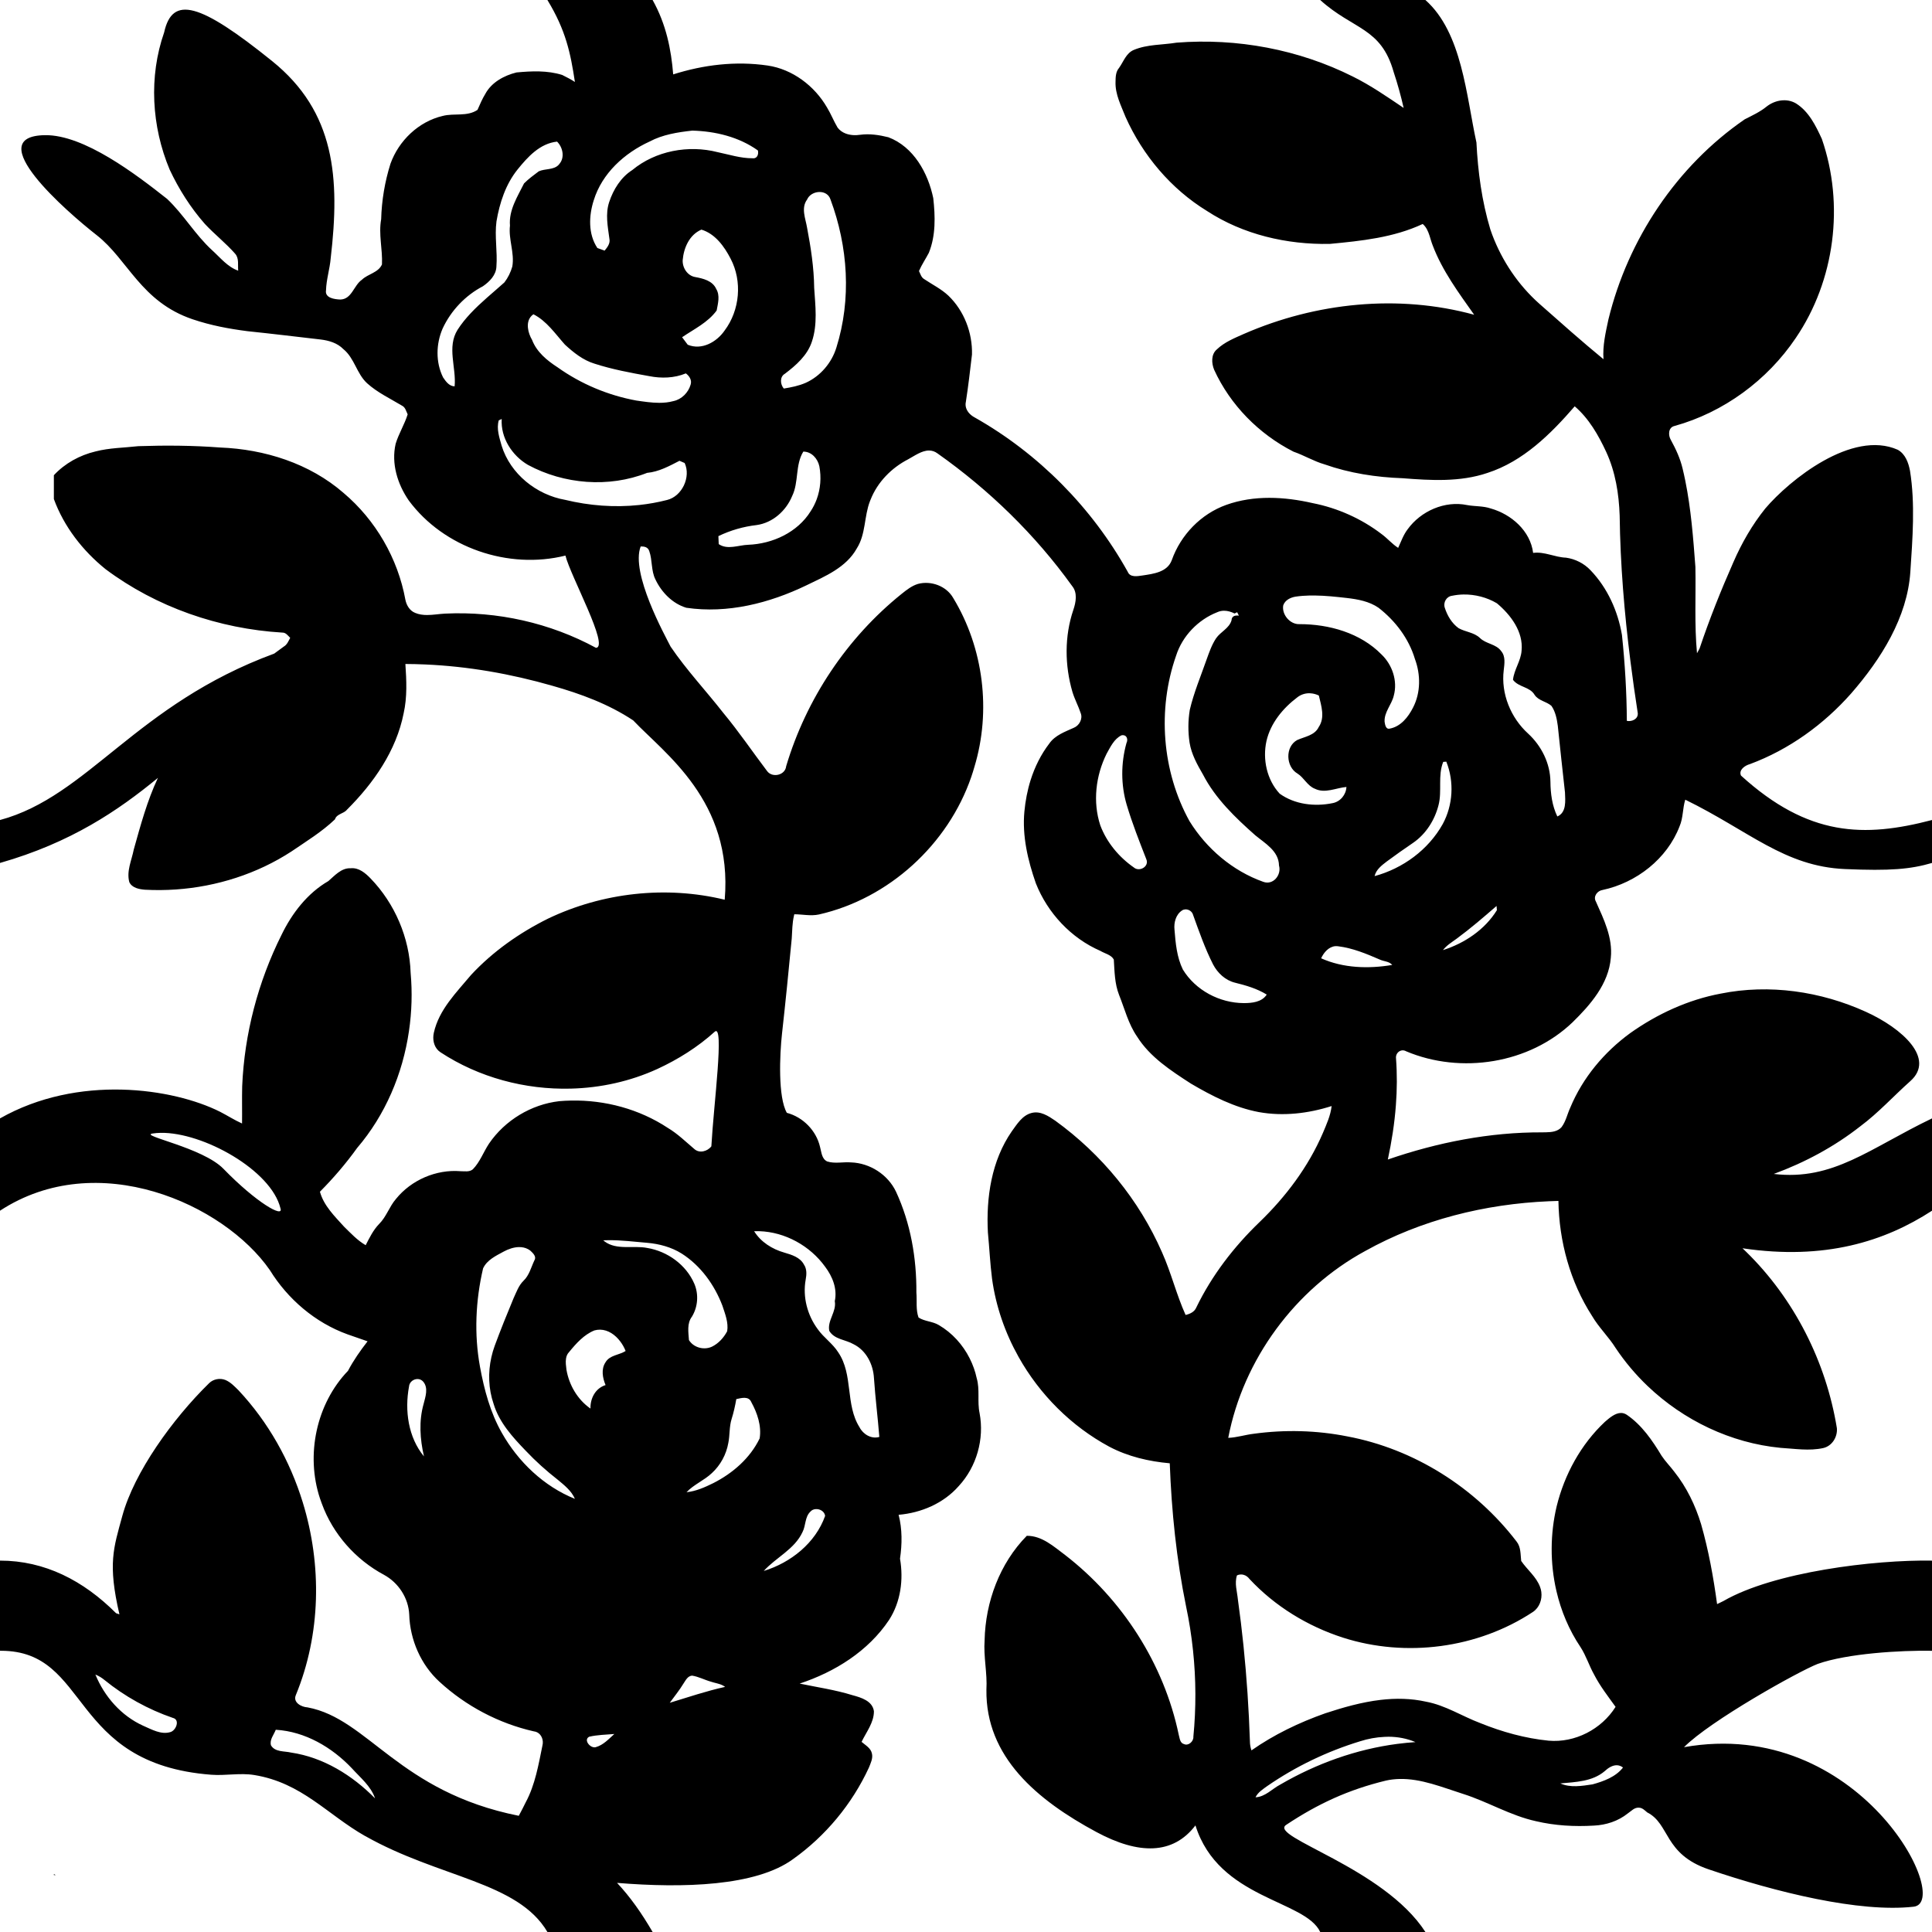 <?xml version="1.0" encoding="UTF-8"?>
<svg enable-background="new 0 0 915 909" version="1.1" viewBox="0 0 900 900" xml:space="preserve" xmlns="http://www.w3.org/2000/svg"><defs><clipPath id="a"><rect width="900" height="900" color="#000000" enable-background="accumulate" fill="#fff"/></clipPath></defs><rect width="900" height="900" color="#000000" enable-background="accumulate" fill="#fff"/><path d="m255 0c8.568 14.07 10.772 24.645 12.812 38.188-1.875-1.266-3.935-2.256-5.938-3.281-6.87-2.14-14.211-1.826-21.281-1.156-5.73 1.42-11.559 4.556-14.469 9.906-1.46 2.39-2.567 4.961-3.688 7.531-4.86 3.26-10.827 1.423-16.188 2.812-11.23 2.62-20.474 11.5-24.344 22.25-2.64 8.38-4.104 17.095-4.344 25.875-1.28 7 0.715 14.023 0.375 21.062-1.72 3.89-6.494 4.365-9.344 7.125-3.82 2.61-4.674 9.129-10.094 9.219-2.62-0.11-7.255-0.674-6.625-4.344 0.15-5.06 1.778-9.929 2.188-14.969 4.36-37.3 2.099-68.083-27.312-91.781-33.643-27.108-46.461-30.68-50.281-13.344-7.22 20.64-5.857 43.836 2.562 63.906 4.28 9.12 9.726 17.732 16.406 25.312 4.5 4.84 9.757 8.925 14.125 13.906 1.903 2.17 1.136 5.285 1.406 7.875-4.94-1.73-8.324-6.049-12.094-9.469-7.89-7.19-13.291-16.649-21.031-23.969-14.45-11.4-38.67-29.946-56.875-29.688-30.332 0.43 10.154 35.705 24.094 46.594 14.527 11.348 20.569 31.001 44.625 39.156 8.453 2.866 16.944 4.452 25.594 5.562 11.37 1.18 22.724 2.565 34.094 3.875 3.85 0.46 7.773 1.619 10.562 4.469 5.19 4.19 6.193 11.426 11.062 15.906 4.82 4.36 10.792 7.139 16.312 10.469 1.56 0.77 1.884 2.611 2.594 4.031-1.48 4.73-4.154 8.948-5.594 13.688-2.12 9.2 0.854 18.786 6.094 26.406 16.34 22.09 46.48 32.318 73 25.688 2.303 9.46 20.616 42.603 14.219 42.969-21.37-11.61-45.949-17.098-70.219-15.938-2.78 0.13-5.649 0.656-8.469 0.656-1.89 0-3.763-0.24-5.562-1-2.52-1-4.031-3.565-4.531-6.125-3.51-19.23-13.863-37.14-28.812-49.75-15.82-13.76-36.77-20.356-57.5-21.156-12.67-0.96-25.404-1.055-38.094-0.625-6.68 0.76-13.46 0.769-20 2.469-7.33 1.75-14.204 5.532-19.344 11.062v11.094c4.71 12.88 13.442 24.086 24.062 32.656 23.69 17.73 52.884 27.802 82.344 29.562 1.67-0.06 2.618 1.427 3.688 2.438-0.8 1.48-1.429 3.172-2.969 4.062-1.5 1.08-2.992 2.17-4.469 3.281-64.601 23.778-86.663 66.458-127.75 77.531-19.758 5.325-19.18 25.476 0 20 33.105-9.451 55.039-24.415 73.562-39.625-4.992 10.608-8.101 22.112-11.25 33.375-0.97 5-3.482 10.059-2.062 15.219 1.31 2.69 4.581 3.28 7.281 3.5 19.11 1.03 38.522-2.655 55.812-10.875 4.31-2.05 8.49-4.39 12.5-7 6.91-4.72 14.108-9.106 20.188-14.906 0.84-2.63 4.024-2.54 5.594-4.5 12.39-12.34 22.976-27.466 26.406-44.906 1.7-7.54 1.323-15.319 0.812-22.969 3.05 0.01 6.075 0.089 9.125 0.219 20.09 0.86 40.055 4.388 59.375 9.938 13.16 3.73 26.175 8.515 37.625 16.125 14.576 15.424 46.542 37.505 42.625 83.531-27.37-6.65-56.922-3.328-82.312 8.812-13.31 6.61-25.663 15.288-35.812 26.188-6.84 8.2-14.965 16.159-17.375 26.969-0.09 0.37-0.148 0.745-0.188 1.125-0.35 3.03 0.631 6.229 3.281 7.969 17.86 11.74 39.389 17.488 60.719 16.938 13.87-0.35 27.652-3.366 40.312-9.156 9.67-4.46 18.809-10.194 26.719-17.344 4.584-4.06-0.466 33.702-1.562 53.375-1.81 2.38-5.609 3.419-7.969 1.219-3.99-3.37-7.761-7.091-12.281-9.781-13.27-8.77-29.276-13.08-45.156-12.75-1.81 0.03-3.627 0.121-5.438 0.281-13.08 1.5-25.289 8.89-32.719 19.75-2.61 3.93-4.202 8.58-7.562 12-1.6 1.35-3.84 0.865-5.75 0.875-11.32-0.93-22.942 4.107-30.062 12.938-3.09 3.57-4.454 8.306-7.844 11.656-2.74 2.83-4.47 6.405-6.25 9.875-3.87-2.24-6.955-5.588-10.125-8.688-4.39-4.87-9.387-9.709-11.188-16.219 6.3-6.35 12.124-13.136 17.344-20.406 13.12-15.34 21.215-34.475 24.125-54.375 1.33-9.02 1.601-18.169 0.781-27.219-0.51-16.27-7.346-32.248-18.656-43.938-2.43-2.51-5.459-5.1-9.219-4.75-2.26-0.11-4.145 0.781-5.875 2.031-1.63 1.18-3.093 2.667-4.562 3.938-9.77 5.66-16.943 14.991-21.812 25.031-10.95 21.9-17.314 46.124-18.344 70.594-0.14 5.77 0.018 11.543-0.062 17.312-3.52-1.58-6.768-3.678-10.188-5.438-21.99-11.05-66.23-17.575-102.56 3.062-30.154 17.128-31.379 63.528 0 43 45.334-29.658 104.26-3.206 125.69 27.656 8.36 13.55 21.157 24.508 36.188 29.938 3.11 1.12 6.234 2.13 9.344 3.25-3.39 4.35-6.545 8.86-9.125 13.75-14.81 15.42-19.742 39.206-13.062 59.406 0.28 0.85 0.586 1.691 0.906 2.531 5.15 14.1 15.718 26.024 28.938 33.094 6.74 3.68 11.41 10.811 11.75 18.531 0.37 11.75 5.405 23.362 14.125 31.312 12.31 11.3 27.565 19.363 43.875 23.062 2.51 0.25 4.039 2.377 4.219 4.688 0.05 0.62-6e-3 1.255-0.156 1.875-1.85 8.99-3.381 18.279-7.781 26.469-1.038 2.134-2.126 4.222-3.25 6.312-55.955-11.173-70.095-45.231-98.375-50.5-2.87-0.15-6.969-2.29-5.469-5.75 11.66-28.38 12.199-60.54 3.219-89.75-5.95-19.37-16.089-37.45-29.969-52.25-1.84-1.8-3.631-3.73-6.031-4.75-2.56-1.05-5.691-0.424-7.594 1.438-17.045 16.672-34.924 41.528-40.469 61.875-4.067 14.925-6.858 22.171-1.344 45.844l-1.562-0.531c-15.245-15.245-33.238-24.5-54.062-24.5-16.513 0-22.445 42 0.438 42 41.8 0 31.177 52.65 98 57.75 6.646 0.507 13.356-0.948 19.969 0.125 22.239 3.608 34.058 18.454 51.688 28.438 0.028 0.016 0.066 0.015 0.094 0.031 34.565 19.513 70.97 21.144 84.813 44.656 10.065 17.097 60.474 19.755 49 0-5.054-8.702-10.442-16.362-16.562-22.875 30.906 2.531 64.757 1.542 81.969-11.062 15.21-10.82 27.514-25.675 35.344-42.625 0.8-2.04 1.927-4.229 1.438-6.469-0.48-2.62-3.014-3.951-4.844-5.531 2.2-4.6 5.77-8.971 5.75-14.281-0.69-4.84-5.99-6.379-10-7.469-8.04-2.5-16.384-3.686-24.594-5.406 16.41-5.42 31.926-15.086 41.656-29.656 5.42-8.42 6.774-18.781 5.094-28.531 0.99-6.79 1.074-13.738-0.656-20.438 10.53-0.89 20.96-5.345 28-13.375 8.34-9 12.009-21.95 9.719-34-1.15-5.38 0.226-10.961-1.344-16.281-0.67-3.18-1.79-6.278-3.25-9.188-3.21-6.4-8.185-11.911-14.375-15.531-2.93-1.78-6.629-1.661-9.469-3.531-1.33-3.67-0.66-7.775-1-11.625 0.12-16.05-2.699-32.318-9.469-46.938-3.77-7.99-12.169-13.397-20.969-13.688-3.69-0.31-7.514 0.703-11.094-0.438-2.61-1.21-2.664-4.36-3.344-6.75-1.75-7.63-7.929-13.916-15.469-15.906-4.176-7.308-3.344-27.076-2.25-36.906 1.65-14.76 3.121-29.532 4.531-44.312 0.23-3.54 0.221-7.124 1.031-10.594 0.05-0.23 0.097-0.458 0.156-0.688 3.83 0.01 7.69 0.924 11.5 0.094 32.53-7.37 60.117-32.602 70.938-64.062 0.53-1.55 1.019-3.107 1.469-4.688 7.89-26.06 4.276-55.345-9.844-78.625-3.17-5.63-10.36-8.254-16.5-6.594-2.87 0.89-5.252 2.775-7.562 4.625-25.5 20.5-44.411 48.91-53.781 80.25-0.42 4.27-6.455 5.593-8.875 2.312-6.81-9-13.155-18.372-20.375-27.062-8.11-10.38-17.184-20.018-24.594-30.938-2.654-5.242-18.735-34.246-13.938-46.656 1.74-0.03 3.38 0.286 4 2.156 1.52 4.28 0.796 9.161 2.906 13.281 2.83 5.95 7.924 11.185 14.344 13.125 19.21 2.83 38.73-2.129 56-10.469 8.71-4.22 18.508-8.287 23.438-17.188 4.23-6.64 3.355-14.87 6.125-22 0.09-0.23 0.181-0.458 0.281-0.688 3.22-8.19 9.74-14.812 17.5-18.812 2.97-1.61 6.329-4.094 9.719-4.094 1.34 0 2.68 0.385 4 1.375 24.03 16.98 45.466 37.789 62.656 61.719 2.62 3.14 1.794 7.565 0.594 11.125-4.17 12.28-4.047 25.819-0.438 38.219 1.03 3.41 2.755 6.558 3.875 9.938 1.02 2.64-0.679 5.751-3.219 6.781-4.1 1.87-8.706 3.453-11.406 7.312-3.91 5.1-6.779 10.911-8.719 17.031-1.5 4.77-2.446 9.748-2.906 14.688-1.07 11.4 1.604 22.738 5.344 33.438 5.48 13.82 16.372 25.519 30.062 31.469 2.05 1.25 5.04 1.791 6.25 4.031 0.35 5.53 0.378 11.198 2.438 16.438 2.62 6.52 4.325 13.546 8.375 19.406 6.02 9.61 15.774 15.897 25.094 21.938 9.88 5.81 20.296 11.141 31.656 13.281 11.32 2.03 23.006 0.667 33.906-2.812-0.5 4.44-2.384 8.524-4.094 12.594-6.77 15.72-17.251 29.66-29.531 41.5-11.93 11.48-22.176 24.799-29.406 39.719-0.86 2.08-2.94 3.03-5 3.5-4.28-9.47-6.709-19.666-10.969-29.156-10.67-24.44-28.17-45.734-49.75-61.344-3.21-2.19-6.961-4.674-11.031-3.594-4.31 1.1-6.769 5.203-9.219 8.562-9.46 13.65-11.985 30.824-11.125 47.094 0.7 7.18 1.018 14.424 1.938 21.594 1.76 12.8 6.044 25.145 12.344 36.375 9.82 17.52 24.561 32.314 42.281 41.844 8.71 4.59 18.406 6.859 28.156 7.719 0.83 22.35 3.114 44.695 7.594 66.625 1.45 6.82 2.52 13.695 3.25 20.625 1.4 13.32 1.456 26.795 0.156 40.125 0.17 2.16-2.284 4.397-4.344 3.438-1.95-0.48-2.009-2.804-2.469-4.344-6.89-33.04-26.276-63.119-52.906-83.719-5.35-3.98-10.795-9.019-17.875-8.969-12.63 12.83-19.266 30.806-19.656 48.656-0.56 7.7 1.304 15.3 0.844 23-0.45 31.36 23.671 51.507 51.25 66.344 19.672 10.583 35.656 10.639 46.125-3.094 10.822 34.478 51.058 34.623 58.125 49.656 8.949 19.039 59.484 16.221 49 0-19.477-30.135-73.096-44.245-64.906-49.875 14.89-9.9 29.111-16.436 46.531-20.656 2.08-0.47 4.159-0.69 6.219-0.75 10.2-0.27 20.11 3.919 29.75 6.969 11.52 3.66 22.005 10.088 33.875 12.688 8.82 2.09 18.001 2.602 27.031 2.062 5.66-0.26 11.3-2.086 15.75-5.656 1.64-1.08 3.09-2.888 5.25-2.688 1.56 0.04 2.692 1.247 3.812 2.188 10.67 5.381 7.656 19.403 28.625 26.531 31.358 10.66 70.236 20.247 95.5 17.406 18.591-2.09-25.236-88.811-106.97-74.312 12.259-12.362 53.47-35.371 62.25-38.781 13.8-4.89 38.592-6.376 53.281-6.125 18.685 0.319 23.685-41.603 0-42-27.039-0.453-73.746 5.293-97.156 18.812-0.97 0.52-1.989 0.948-2.969 1.438-1.7-12.54-3.958-25.018-7.438-37.188-2.67-8.79-6.739-17.238-12.469-24.438-1.91-2.55-4.178-4.809-5.938-7.469-4.31-7.15-9.229-14.334-16.219-19.094-0.89-0.59-1.798-0.844-2.688-0.844-2.77 0-5.47 2.375-7.5 4.125-11.18 10.48-18.819 24.483-22.469 39.312-3.06 12.89-3.125 26.57-0.125 39.5 2.16 9.31 5.911 18.259 11.281 26.219 2.57 3.99 3.961 8.589 6.281 12.719 2.76 5.37 6.49 10.141 10 15.031-6.55 10.42-18.899 16.84-31.219 15.75-10.94-1.09-21.642-4.078-31.812-8.188-8.47-3.19-16.23-8.299-25.25-9.969-7.02-1.57-14.116-1.664-21.156-0.844-8.79 1.03-17.472 3.5-25.812 6.25-12.13 4.28-23.835 9.891-34.375 17.281-0.48-1.4-0.709-2.821-0.719-4.281-0.49-14.87-1.48-29.753-3-44.562-0.74-7.15-1.594-14.286-2.594-21.406-0.35-3.75-1.658-7.571-0.438-11.281 2.13-0.99 4.443-0.184 5.812 1.656 11.82 12.7 27.083 22.034 43.562 27.344 29.3 9.39 62.79 5.021 88.5-11.969 3.03-2.03 4.376-5.814 3.906-9.344-0.11-0.77-0.282-1.53-0.562-2.25-1.76-4.82-6.003-8.036-8.812-12.156-0.36-3.11-0.088-6.504-2.188-9.094-19.23-25.09-47.694-43.097-78.844-48.938-14.31-2.84-29.122-3.199-43.562-1.219-4 0.47-7.855 1.756-11.875 1.906 7-36.53 31.131-69.281 63.781-87.031 26.12-14.57 55.845-21.918 85.625-23.188 1.48-0.07 2.926-0.126 4.406-0.156 0.3 18.84 5.438 37.735 15.688 53.625 3.13 5.35 7.689 9.656 10.969 14.906 4.3 6.43 9.306 12.379 14.906 17.719 16.78 15.99 38.726 26.541 61.906 28.781 6.6 0.39 13.376 1.544 19.906 0.094 4.13-0.96 6.684-5.16 6.344-9.25-5.03-30.9-19.831-60.247-42.281-82.188-0.57-0.529-1.126-1.086-1.688-1.625 38.372 5.704 66.319-3.227 88.281-17.5 34.624-22.501 26.346-55.649 0-43-29.089 13.965-46.005 29.155-73.719 25.875 14.474-5.314 28.199-12.686 40.344-22.219 8.41-6.26 15.474-14.082 23.281-21.031 11.773-10.479-3.708-24.554-20.719-32.281-21.049-9.562-44.986-13.039-67.656-8.469-15.18 2.85-29.524 9.465-42.094 18.375-12.16 8.86-22.179 20.831-27.969 34.781-1.39 3-2.032 6.383-4.062 9.062-1.81 2.04-4.578 2.325-7.188 2.375-0.61 0.02-1.201 0.021-1.781 0.031-24.5-0.11-48.827 4.686-71.938 12.656 1.79-8.32 3.12-16.791 3.75-25.281 0.56-7.27 0.603-14.554 0.062-21.844-0.31-2.6 2.33-4.681 4.75-3.281 25.52 10.75 57.36 5.779 77.5-13.531 8.33-8.15 16.823-17.891 17.812-30.031 0.97-9.34-3.269-17.98-6.969-26.25-1.34-2.34 0.705-4.994 3.125-5.344 15.73-3.36 30.065-14.476 35.875-29.656 1.72-3.94 1.386-8.366 2.656-12.406 29.774 14.567 46.184 31.079 74.312 32.312 21.202 0.93 30.65 0.07 40.625-2.844 14.383-4.202 11.738-23.071 0-20-31.617 8.272-57.63 7.79-88.969-20.688-1.214-2.583 1.785-4.724 4.125-5.344 18.21-6.76 34.389-18.449 47.219-32.969 13.91-15.98 26.117-35.382 27.531-56.531 1.036-15.485 2.305-31.907-0.156-47.156-0.71-3.75-2.158-7.801-5.688-9.781-21.284-9.469-50.449 14.103-61.719 27.344-6.09 7.58-10.974 16.069-14.844 24.969-5.83 13.19-11.191 26.601-15.781 40.281-0.3 0.55-0.887 1.637-1.188 2.188-1.26-13.37-0.49-26.809-0.75-40.219-1-13.44-2.039-26.989-4.719-40.219-0.38-1.89-0.8-3.745-1.25-5.625-1.11-4.68-3.138-9.06-5.438-13.25-1.32-2.17-1.323-5.883 1.688-6.562 22.91-6.35 43.209-21.299 56.469-40.969 18.24-26.79 22.746-62.17 12.156-92.75-2.85-6.19-6.061-12.781-12.031-16.531-4.36-2.59-9.879-1.561-13.719 1.469-3.08 2.51-6.688 4.147-10.188 5.938-31.69 21.8-54.379 55.886-63.469 93.156-1.3 6.1-2.773 12.304-2.312 18.594-10.17-8.35-19.984-17.102-29.844-25.812-9.83-8.73-17.37-19.929-22-32.219-0.31-0.82-0.595-1.639-0.875-2.469-3.95-13.13-5.779-26.809-6.469-40.469-4.739-21.698-6.658-51.203-23.781-66.375-17.851-15.817-65.589-14.998-49 0 15.456 13.973 28.33 12.665 34.219 33.562 1.84 5.5 3.366 11.069 4.656 16.719-7.67-5.17-15.325-10.484-23.625-14.594-25.27-12.68-54.006-18.012-82.156-15.812-6.62 1.09-13.636 0.745-19.906 3.375-3.64 1.52-4.776 5.466-6.906 8.406-1.54 1.79-1.595 4.239-1.625 6.469-0.21 5.81 2.617 11.136 4.688 16.406 8 17.85 21.166 33.5 37.906 43.75 16.85 11.01 37.229 15.724 57.219 15.344 14.69-1.39 29.761-2.941 43.281-9.281 1.67 1.43 2.496 3.355 3.156 5.375 0.51 1.57 0.921 3.188 1.531 4.688 4.48 11.8 12.071 21.999 19.281 32.219-35.38-9.69-73.759-5.684-107.22 8.906-4.43 1.97-9.075 3.829-12.625 7.219-2.76 2.3-2.531 6.46-1.281 9.5 7.51 16.44 20.879 29.986 36.969 38.156 4.92 1.69 9.418 4.466 14.438 5.906 11.7 4.13 24.067 6.029 36.438 6.469 13.14 1.03 26.779 1.841 39.469-2.469 16.64-5.37 29.486-18.131 40.656-31.031 6.61 5.67 11.058 13.451 14.688 21.281 2.13 4.64 3.614 9.499 4.594 14.469 0.99 4.98 1.476 10.055 1.656 15.125 0.29 22.74 2.181 45.419 5.031 67.969 1.02 8.05 2.166 16.105 3.406 24.125 0.2 2.74-2.764 4.032-5.094 3.562-0.08-13.37-0.881-26.741-2.281-40.031-1.9-11.13-6.734-21.904-14.594-30.094-3.01-3.21-7.16-5.316-11.5-5.906-5.2-0.18-9.991-2.919-15.281-2.219-1.29-10.27-10.159-17.998-19.719-20.688-3.57-1.23-7.381-0.914-11.031-1.594-10.37-2.16-21.557 2.78-27.688 11.25-2 2.61-3.077 5.737-4.438 8.688-2.84-1.82-4.987-4.426-7.688-6.406-9.4-7.19-20.515-12.158-32.125-14.438-13.18-3.02-27.34-3.807-40.25 0.812-11.8 4.22-21.236 13.991-25.406 25.781-2.08 5.62-8.619 6.355-13.719 7.125-2.3 0.33-5.681 0.991-6.781-1.719-16.64-29.9-41.596-55.149-71.406-71.969-0.85-0.45-1.643-1.06-2.312-1.75-1.38-1.46-2.178-3.39-1.688-5.5 1.13-7.31 1.984-14.65 2.844-22 0.27-10.12-3.649-20.346-10.969-27.406-3.35-3.15-7.501-5.179-11.281-7.719-1.4-0.8-1.778-2.441-2.438-3.781 1.29-2.96 3.104-5.629 4.594-8.469 3.27-8.06 2.993-16.989 2.062-25.469-2.44-11.75-9.156-23.925-20.906-28.375-4.28-1.06-8.694-1.746-13.094-1.156-2.25 0.36-4.767 0.235-6.938-0.625-1.43-0.57-2.706-1.47-3.656-2.75-1.8-3.03-3.056-6.334-4.906-9.344-5.83-10.09-16.118-17.841-27.656-19.531-14.923-2.186-29.909-0.342-44 4.125-0.934-11.571-3.248-23.331-9.594-34.656-8.117-14.488-59.646-17.482-49 0zm67.469 60.844c10.74 0.28 21.754 2.92 30.594 9.25 0.39 1.66-0.244 3.656-2.094 3.656-0.14 0-0.256-0.011-0.406-0.031-5.53 0.04-10.911-1.724-16.281-2.844-13.57-3.47-28.87-0.646-39.75 8.344-5.31 3.38-8.8 9.036-10.75 14.906-1.85 5.55-0.656 11.411 0.094 17.031 0.5 2.22-0.919 4.004-2.219 5.594-1.12-0.42-2.245-0.829-3.375-1.219-4.36-6.54-3.998-15.04-1.688-22.25 1.93-6.26 5.502-11.765 10.062-16.375 4.56-4.6 10.107-8.299 15.938-10.969 6.12-3.26 13.075-4.344 19.875-5.094zm-62.969 5.125c2.67 2.62 3.675 7.344 1.125 10.344-0.14 0.19-0.278 0.371-0.438 0.531-2.35 2.41-6.279 1.639-9.219 2.969-2.36 1.79-4.754 3.515-6.844 5.625-3.07 6.19-7.142 12.376-6.562 19.656-0.76 6.44 2.204 12.662 1.094 19.062-0.76 2.66-1.998 5.216-3.688 7.406-5.27 4.74-10.921 9.238-15.781 14.438-2.21 2.36-4.271 4.875-6.031 7.625-5.07 8.09-0.535 17.594-1.375 26.344-2.55-0.04-4.095-2.286-5.375-4.156-3.5-7.04-3.319-15.59-0.219-22.75 3.89-8.39 10.581-15.429 18.781-19.719 3.06-2.12 6.131-5.165 6.281-9.125 0.55-7.03-0.899-14.084 0.031-21.094 1.46-8.62 4.272-17.256 9.812-24.156 4.76-5.89 10.406-12.14 18.406-13zm122.31 23.469c2.19 0 4.293 1.099 5.062 3.469 4.07 10.94 6.544 22.571 7.094 34.281 0.55 11.71-0.824 23.499-4.344 34.719-2.18 7.12-7.45 13.316-14.25 16.406-3.26 1.43-6.76 2.128-10.25 2.688-1.68-1.95-1.979-5.486 0.531-6.906 5.21-3.95 10.472-8.559 12.562-14.969 2.71-8.06 1.603-16.69 1.062-25-0.11-9.43-1.553-18.812-3.312-28.062-0.72-4.3-2.9-9.124 0-13.094 0.12-0.28 0.267-0.562 0.438-0.812 1.17-1.76 3.326-2.719 5.406-2.719zm-55.062 17.531c6.39 1.92 10.664 7.841 13.594 13.531 5.53 10.52 4.319 23.989-2.781 33.469-3.72 5.39-10.668 9.315-17.188 6.625-0.88-1.18-1.745-2.33-2.625-3.5 5.61-3.82 11.974-6.818 16.094-12.438 0.61-3.32 1.671-6.974-0.219-10.094-1.71-3.78-6.06-4.82-9.75-5.5-3.67-0.6-6.054-4.378-5.844-7.938 0.5-5.71 3.129-11.766 8.719-14.156zm-78.25 39.438c6.12 3.09 10.176 9.095 14.656 14.125 4.02 3.7 8.461 7.265 13.781 8.875 8.31 2.69 16.91 4.273 25.5 5.812 5.65 1.12 11.683 0.949 17.062-1.281 1.62 1.21 2.909 3.13 2.219 5.25-1.05 3.69-4.2 6.876-8 7.656-2.17 0.6-4.374 0.812-6.594 0.812-3.56 0-7.177-0.562-10.688-1.062-13.18-2.43-25.809-7.71-36.719-15.5-4.9-3.17-9.694-7.109-11.844-12.719-1.93-3.25-3.152-8.258-0.312-11.188 0.28-0.28 0.578-0.541 0.938-0.781zm-14.781 48.781c-0.55 8.74 4.829 17.055 12.219 21.375 16.81 9.08 37.68 10.739 55.5 3.719 5.46-0.5 10.314-3.165 15.094-5.625 0.61 0.26 1.806 0.771 2.406 1.031 3.01 6.46-1.167 15.499-8.188 17.219-4.27 1.1-8.63 1.874-13 2.344-11.52 1.23-23.24 0.324-34.5-2.406-13.37-2.35-25.492-12.078-29.562-25.188-1.06-3.83-2.494-7.854-1.344-11.844zm140.5 15.188c3.86 0 6.709 3.284 7.469 6.844 0.97 5.13 0.56 10.516-1.25 15.406-0.71 1.92-1.651 3.79-2.781 5.5-6.14 9.89-17.766 15.236-29.156 15.656-4.52 0.16-9.597 2.487-13.688-0.312-0.03-0.93-0.126-2.789-0.156-3.719 5.59-2.7 11.633-4.446 17.812-5.156 7.48-1.04 13.691-6.609 16.531-13.469 3.19-6.53 1.369-14.47 5.219-20.75zm307.56 66.562c5.417-0.077 10.919 1.349 15.531 4.094 6.43 5.38 12.39 13.254 11.5 22.094-0.34 4.81-3.5 8.803-4 13.562 2.61 3.51 7.843 3.18 10.062 7 1.82 2.76 5.464 3.045 7.844 5.125 1.89 2.72 2.529 6.082 2.969 9.312 1.07 10.33 2.194 20.68 3.344 31 0.14 3.87 0.787 9.359-3.562 11.219-2.44-5.05-3.159-10.648-3.219-16.188-0.08-8.52-4.165-16.686-10.375-22.406-8.1-7.35-12.725-18.611-11.375-29.531 0.33-2.98 0.933-6.416-1.188-8.906-2.39-3.38-7.117-3.306-9.938-6.156-2.74-2.59-6.726-2.741-9.906-4.531-3.14-2.27-5.236-5.798-6.406-9.438-0.87-2.49 0.715-5.326 3.375-5.656 1.752-0.362 3.538-0.568 5.344-0.594zm-71.562 0.469c0.746-0.015 1.503-8e-3 2.25 0 4.981 0.056 9.969 0.594 14.906 1.156 5.14 0.59 10.473 1.562 14.812 4.562 7.8 6.06 14.087 14.304 16.938 23.844 2.71 7.26 2.735 15.696-0.875 22.656-2.24 4.43-5.757 8.893-10.938 9.812-1.83 0.35-2.103-1.979-2.312-3.219-0.24-4.53 3.291-7.936 4.281-12.156 1.87-6.84-0.669-14.358-5.719-19.188-9.87-10.06-24.439-14.125-38.219-14.125-4.39 0.18-8.303-4.45-7.562-8.75 0.85-2.45 3.35-3.663 5.75-4.062 2.225-0.323 4.449-0.488 6.688-0.531zm-40.062 7.094c1.694-0.017 3.4 0.506 4.969 1.281l1.188-0.594c0.28 0.53 0.532 1.054 0.812 1.594-1.71-0.19-3.328 0.079-3.438 2.219-1.1 3.74-5.097 5.284-7.188 8.344-2.02 3.04-3.208 6.527-4.438 9.938-2.71 7.76-5.932 15.386-7.812 23.406-0.83 5.04-0.854 10.231-0.094 15.281 0.87 5.38 3.56 10.194 6.25 14.844 5.79 11.2 15.045 20.062 24.375 28.312 4.59 3.78 10.931 7.312 11.031 14.062 1.26 4.37-2.704 9.324-7.344 7.594-14.23-5.05-26.434-15.46-34.344-28.25-12.85-23.24-15.03-52.084-6.25-77.094 2.93-9.19 10.3-16.801 19.25-20.281 0.994-0.45 2.015-0.646 3.031-0.656zm39.562 38.438c0.274-6e-3 0.538 0.014 0.812 0.031 1.319 0.081 2.629 0.446 3.844 1.031 1.12 4.77 2.978 10.218-0.062 14.688-1.89 3.94-6.503 4.452-10.062 6.062-5.66 3.14-5.284 12.424 0.156 15.594 3.1 1.94 4.616 5.754 8.156 7.094 4.72 2.32 9.806-0.424 14.656-0.844-0.15 3.61-2.836 6.851-6.406 7.531-8.36 1.72-17.638 0.654-24.688-4.406-5.98-6.44-8.026-16.01-6.156-24.5 1.9-8.34 7.665-15.315 14.375-20.375 1.57-1.236 3.458-1.863 5.375-1.906zm-86.906 19.531c0.134-0.014 0.248-4e-3 0.375 0 1.774 0.05 2.385 2.06 1.562 3.688-2.61 9.37-2.635 19.441 0.125 28.781 2.56 8.6 5.865 16.962 9.125 25.312 1.48 3.41-3.233 6.074-5.812 3.844-6.93-4.83-12.645-11.675-15.625-19.625-3.58-10.92-2.132-23.134 2.938-33.344 1.79-3.17 3.455-6.862 6.875-8.562 0.151-0.04 0.304-0.08 0.438-0.094zm150.94 12.344c3.74 9.33 3.123 20.264-1.688 29.094-6.7 11.97-18.559 20.649-31.719 24.219 0.69-3.03 3.295-4.991 5.625-6.781 4.03-3 8.163-5.889 12.312-8.719 5.97-4.1 10.074-10.582 11.844-17.562 1.71-6.6-0.403-13.706 2.188-20.156 0.36-0.02 1.078-0.064 1.438-0.094zm23.406 67.219 0.156 1.969c-5.64 9.09-15.055 15.404-25.125 18.594 1.71-2.23 4.145-3.683 6.375-5.312 6.46-4.76 12.544-10 18.594-15.25zm-145.06 1.594c1.593-0.127 3.268 0.943 3.688 2.562 2.82 7.8 5.553 15.652 9.312 23.062 2.12 4.05 5.74 7.431 10.25 8.531 5.11 1.26 10.22 2.741 14.75 5.531-2.29 3.53-6.858 3.969-10.688 3.969-11.27-0.04-22.465-5.955-28.375-15.625-2.83-5.77-3.406-12.315-3.906-18.625-0.35-3.22 0.639-7.015 3.469-8.875 0.465-0.33 0.969-0.489 1.5-0.531zm70 17.125c0.206-0.016 0.412-6e-3 0.625 0 0.228 6e-3 0.452 0.029 0.688 0.062 6.74 0.83 13.091 3.476 19.281 6.156 1.92 0.94 4.385 0.791 5.875 2.531-11 1.86-22.835 1.526-33.125-3.094 1.257-2.742 3.561-5.414 6.656-5.656zm-547.25 86.969c19.764-0.326 51.544 17.395 55.812 35.188 1.59 4.596-11.152-2.57-26.562-18.438-9.677-9.964-39.396-15.443-33.031-16.438 1.199-0.187 2.464-0.291 3.781-0.312zm277.69 45.812c0.401-7e-3 0.787-0.013 1.188 0 12.028 0.378 23.644 6.822 30.656 16.562 3.44 4.57 5.74 10.251 4.5 16.031 0.89 4.94-3.573 9.024-2.562 13.844 2.38 4.04 7.603 4.049 11.312 6.219 5.91 2.9 9.16 9.422 9.5 15.812 0.62 9.14 1.78 18.245 2.5 27.375-3.71 1.09-7.549-1.21-9.219-4.5-6.7-10.57-2.846-24.505-9.906-34.875-2.59-4.13-6.773-6.863-9.562-10.812-4.85-6.54-7.075-15.022-5.625-23.062 0.43-2.35 0.619-4.92-0.781-7-1.8-3.45-5.728-4.605-9.188-5.625-5.61-1.59-10.921-4.918-14.031-9.938 0.402-0.015 0.818-0.024 1.219-0.031zm-68.969 4.188c5.961-0.037 11.902 0.72 17.844 1.219 5.65 0.48 11.285 1.98 16.125 5 8.85 5.62 15.31 14.593 19 24.312 1.24 3.8 2.879 7.815 2.219 11.875-1.57 2.98-4.003 5.688-7.062 7.188-3.55 1.68-8.147 0.586-10.438-2.594-0.1-0.15-0.223-0.319-0.312-0.469-0.25-3.64-0.995-7.755 1.375-10.875 2.81-4.58 3.235-10.445 1.125-15.375-3.81-8.83-12.516-15.096-21.906-16.656-6.52-1.3-14.245 1.169-19.875-3.031-0.21-0.16-0.415-0.351-0.625-0.531 0.853-0.041 1.68-0.057 2.531-0.062zm-41.844 3.219c1.468-0.026 2.91 0.244 4.219 0.938 0.41 0.22 0.839 0.502 1.219 0.812 1.13 1.08 2.863 2.675 1.812 4.375-1.55 3.25-2.404 7.003-5.094 9.562-2.3 2.24-3.326 5.347-4.656 8.188-3.04 7.3-6.01 14.643-8.75 22.062-0.64 1.73-1.153 3.512-1.562 5.312-1.62 7.19-1.379 14.791 1.031 21.781 2.59 8.63 8.827 15.462 14.938 21.812 4.62 4.89 9.627 9.391 14.938 13.531 3.06 2.55 6.38 5.136 8 8.906-14.46-5.82-26.401-17.219-34.031-30.719-5.39-9.48-8.238-20.153-10.188-30.812-2.77-15.16-2.053-30.842 1.438-45.812 1.81-3.97 6.036-5.895 9.656-7.875 2.087-1.125 4.585-2.019 7.031-2.062zm37.844 38.469c3.744 0.055 7.036 2.391 9.344 5.438 1.07 1.4 1.921 2.94 2.531 4.5-3.04 1.94-7.405 1.871-9.375 5.281-2.13 3.21-1.339 7.254 0.031 10.594-4.74 1.47-7.161 6.198-7.031 10.938-6.01-4.16-9.978-10.975-11.188-18.125-0.2-1.67-0.477-3.529-0.188-5.219 0.18-1.1 0.577-2.12 1.438-3 3.25-3.98 6.921-8.103 11.781-10.062 0.907-0.247 1.792-0.356 2.656-0.344zm-84.875 23c0.891 0.052 1.769 0.428 2.438 1.188 2.54 2.95 1.059 7.055 0.219 10.375-2.28 7.99-1.694 16.459 0.156 24.469-7.36-8.89-9.029-21.4-6.969-32.5 0.151-2.2 2.196-3.645 4.156-3.531zm152.25 8.75c1.312 0.052 2.468 0.556 3.062 2.031 2.78 5.04 4.825 11.085 3.875 16.875-4.44 9.23-12.595 16.274-21.625 20.844-3.94 1.94-8.017 3.769-12.438 4.219 3.43-3.63 8.212-5.486 11.812-8.906 4-3.67 6.716-8.691 7.656-14.031 0.76-3.69 0.391-7.536 1.531-11.156 0.96-3.04 1.647-6.141 2.188-9.281 1.175-0.245 2.625-0.646 3.938-0.594zm32.938 51.844c1.998-0.191 4.232 1.032 4.5 3.156-4.5 12.66-15.994 21.786-28.594 25.656 5.72-6.32 14.362-10.095 18.062-18.125 1.59-3.05 1.046-7.01 3.656-9.5 0.609-0.713 1.467-1.101 2.375-1.188zm-335.44 77.062c1.52 0.62 2.917 1.44 4.188 2.5 9.47 7.7 20.335 13.728 31.875 17.688 3.5 0.81 1.537 5.814-1.062 6.594-4.4 1.37-8.8-1.238-12.75-2.938-10.22-4.63-18.03-13.554-22.25-23.844zm277.97 0.5c3.04 0.48 5.8 1.993 8.75 2.812 1.8 0.63 3.769 0.849 5.469 1.719 0.4 0.2 0.796 0.439 1.156 0.719-8.75 1.92-17.221 4.816-25.781 7.406 2.17-3 4.527-5.851 6.438-9.031 1.02-1.5 1.909-3.455 3.969-3.625zm-193.94 25.219c13.66 0.81 26.126 8.136 35.406 17.906 3.93 4.37 8.924 8.332 10.844 14.062-10.54-10.72-24.055-19.134-39.125-21.344-3.16-0.75-7.444-0.154-9.344-3.344-0.78-2.61 1.339-4.961 2.219-7.281zm157.72 1.969c-2.61 2.33-5.155 5.175-8.625 6.125-1.71 0.54-3.916-1.299-4.156-2.969-0.1-0.73 0.181-1.415 1.031-1.875 3.85-0.9 7.83-0.941 11.75-1.281zm360.62 1.281c4.304 0.017 8.59 0.794 12.562 2.5-2.77 0.18-5.531 0.463-8.281 0.812-19.23 2.48-37.895 9.198-54.625 18.938-3.87 2-7.004 5.729-11.594 5.969 1.17-2.41 3.493-3.792 5.562-5.312 13.19-9.09 27.815-16.101 43.125-20.781 3.66-1.17 7.536-1.903 11.406-2.062 0.615-0.028 1.229-0.065 1.844-0.062zm106.41 13.281c0.948 0.025 1.913 0.344 2.844 1.062-3.4 4.38-9.008 6.414-14.188 7.844-4.91 0.73-10.31 1.683-15-0.438 7.1-0.66 14.875-0.837 20.625-5.688 1.602-1.499 3.634-2.836 5.719-2.781z" clip-path="url(#a)"/><path d="m25.1 873.48h0.84c-0.29-0.13-0.57-0.28-0.84-0.45v0.45z"/></svg>
